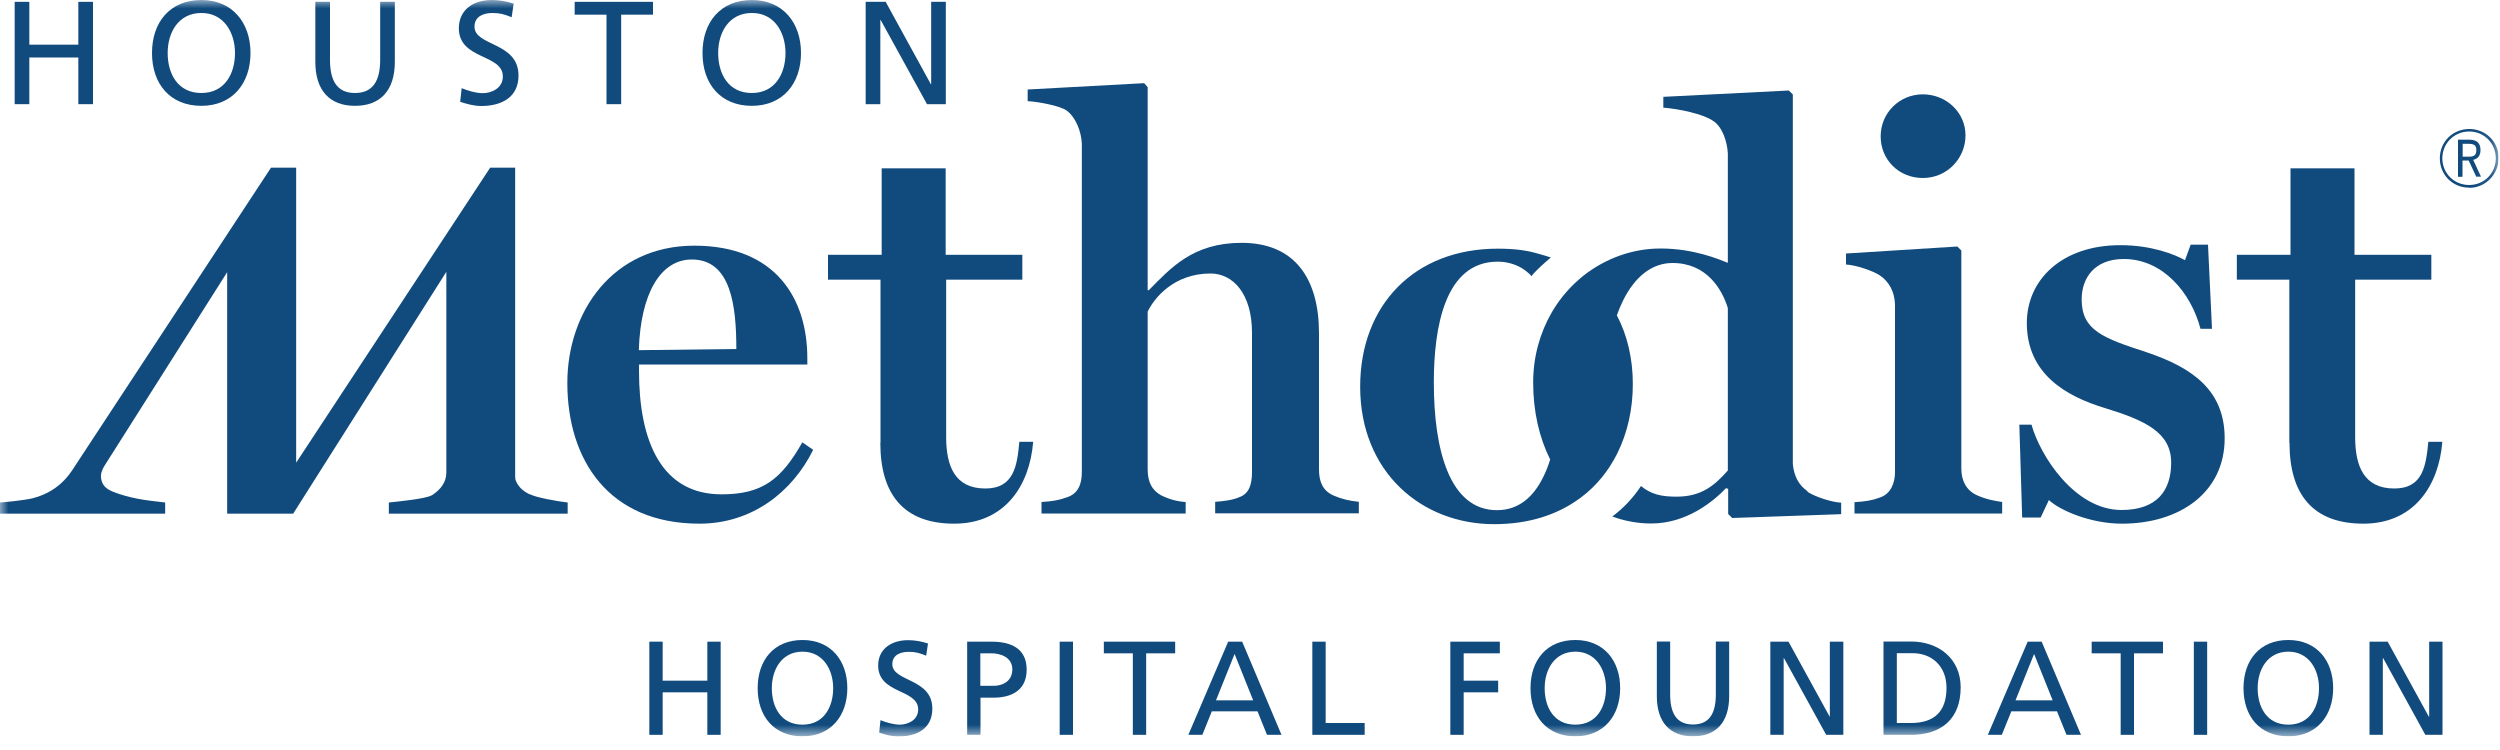 <svg width="150" height="45" viewBox="0 0 150 45" fill="none" xmlns="http://www.w3.org/2000/svg">
<g clip-path="url(#clip0_902_1278)">
<mask id="mask0_902_1278" style="mask-type:luminance" maskUnits="userSpaceOnUse" x="0" y="0" width="150" height="45">
<path d="M149.91 0H0V44.19H149.91V0Z" fill="white"/>
</mask>
<g mask="url(#mask0_902_1278)">
<path d="M44.18 20.94C44.18 18.38 43.87 15.57 41.51 15.57C39.61 15.57 38.43 17.65 38.33 21.01L44.18 20.94ZM34.04 22.98C34.04 18.69 36.77 14.74 41.66 14.74C46.55 14.74 48.44 17.93 48.44 21.49V21.87H38.34V22.25C38.34 26.54 39.72 29.66 43.29 29.66C45.71 29.66 46.86 28.8 48.14 26.54L48.79 26.99C47.54 29.52 45.12 31.42 41.97 31.42C36.53 31.42 34.04 27.61 34.04 22.97" fill="#114B7E"/>
<path d="M52.83 26.58V16.78H49.68V15.29H52.9V10.1H56.74V15.29H61.34V16.78H56.77V26.23C56.77 27.96 57.29 29.31 59.12 29.31C60.85 29.31 61.03 27.92 61.16 26.51H61.99C61.78 29.14 60.29 31.42 57.25 31.42C54.21 31.42 52.82 29.65 52.82 26.57" fill="#114B7E"/>
<path d="M62.49 30.12C63.11 30.08 63.53 30.02 64.01 29.84C64.67 29.63 64.91 29.08 64.91 28.32V8.63C64.88 7.87 64.53 7.01 63.98 6.62C63.56 6.34 62.28 6.1 61.66 6.07V5.37L68.65 4.99L68.86 5.23V17.41H68.93C70.24 16.09 71.56 14.57 74.5 14.57C77.69 14.57 79.14 16.72 79.14 20V28.17C79.14 28.93 79.38 29.45 80.01 29.73C80.5 29.94 80.91 30.04 81.53 30.11V30.8H72.91V30.11C73.43 30.07 73.95 30.01 74.36 29.83C74.95 29.62 75.12 29.07 75.12 28.31V19.97C75.12 17.62 73.98 16.41 72.63 16.41C70.42 16.41 69.24 17.9 68.86 18.7V28.15C68.86 28.91 69.1 29.39 69.65 29.71C70.13 29.95 70.62 30.09 71.14 30.12V30.81H62.49V30.12Z" fill="#114B7E"/>
<path d="M112.84 8.18C112.84 6.76 113.98 5.66 115.37 5.66C116.76 5.66 117.93 6.73 117.93 8.12C117.93 9.51 116.82 10.68 115.37 10.68C113.92 10.68 112.84 9.57 112.84 8.19M111.28 30.13C111.9 30.09 112.32 30.03 112.8 29.85C113.42 29.64 113.7 29.02 113.7 28.33V18.26C113.67 17.5 113.35 16.91 112.8 16.53C112.38 16.25 111.38 15.91 110.76 15.87V15.21L117.44 14.79L117.68 15.03V28.12C117.68 28.85 117.99 29.43 118.61 29.71C119.13 29.95 119.65 30.05 120.13 30.12V30.81H111.27V30.12L111.28 30.13Z" fill="#114B7E"/>
<path d="M122.93 30.01L122.44 31.05H121.33L121.16 25.48H121.89C122.41 27.35 124.49 30.6 127.29 30.6C129.43 30.6 130.27 29.42 130.27 27.76C130.27 25.96 128.75 25.23 126.25 24.47C124 23.78 121.61 22.46 121.61 19.38C121.61 16.78 123.72 14.71 127.22 14.71C129.09 14.71 130.47 15.26 131.1 15.61L131.44 14.68H132.48L132.72 19.73H132.03C131.47 17.58 129.78 15.54 127.43 15.54C125.67 15.54 124.9 16.68 124.9 17.96C124.9 19.83 126.18 20.28 128.81 21.14C131.61 22.08 133.48 23.46 133.48 26.3C133.48 29.55 130.78 31.42 127.32 31.42C125.38 31.42 123.55 30.59 122.93 30" fill="#114B7E"/>
<path d="M137.36 26.58V16.78H134.21V15.29H137.43V10.1H141.27V15.29H145.88V16.78H141.31V26.23C141.31 27.96 141.83 29.31 143.66 29.31C145.39 29.31 145.56 27.92 145.7 26.51H146.54C146.33 29.14 144.84 31.42 141.8 31.42C138.76 31.42 137.37 29.65 137.37 26.57" fill="#114B7E"/>
<path d="M108.46 29.48C107.91 29.1 107.64 28.56 107.57 27.84V5.67L107.33 5.43L99.8 5.81V6.46C100.73 6.53 102.2 6.84 102.78 7.25C103.33 7.59 103.63 8.48 103.67 9.2V15.77C103.16 15.57 101.65 14.91 99.63 14.91C97.95 14.91 96.34 15.5 95.02 16.53C94.83 16.69 94.63 16.85 94.46 17.02C93.93 17.53 93.47 18.11 93.09 18.77C92.41 19.96 91.99 21.37 91.99 22.95C91.99 24.73 92.37 26.29 93.01 27.57C92.89 27.96 92.75 28.31 92.59 28.63C91.99 29.85 91.09 30.61 89.82 30.61C86.98 30.61 86.03 27.01 86.03 22.95C86.03 19.67 86.68 15.7 89.86 15.7C90.4 15.7 90.87 15.84 91.28 16.07C91.51 16.21 91.72 16.38 91.9 16.57C91.92 16.53 91.96 16.48 92 16.43C92.07 16.35 92.14 16.28 92.21 16.21C92.56 15.86 93.05 15.45 93.05 15.45C92.85 15.38 92.64 15.32 92.43 15.26C92.34 15.23 91.89 15.11 91.82 15.1C91.82 15.1 91.49 15.03 91.32 15.01C90.83 14.94 90.34 14.92 89.86 14.92C84.86 14.92 81.61 18.31 81.61 23.2C81.61 28.33 85.3 31.45 89.65 31.45C91.74 31.45 93.44 30.88 94.76 29.92C94.78 29.91 94.85 29.85 94.87 29.84C95.8 29.14 96.52 28.24 97.04 27.2C97.65 25.97 97.97 24.55 97.97 23.04C97.97 21.53 97.64 20.11 97.01 18.92C97.12 18.61 97.24 18.33 97.37 18.06C98.08 16.61 99.11 15.78 100.35 15.78C102.4 15.78 103.32 17.35 103.67 18.48V28.23C102.85 29.16 102.06 29.8 100.59 29.8C99.66 29.8 99.05 29.65 98.46 29.16C98 29.86 97.42 30.48 96.74 30.99C97.47 31.26 98.26 31.41 99.08 31.41C101.2 31.41 102.81 30.08 103.56 29.29L103.69 29.33V30.84L103.93 31.08L110.47 30.85V30.16C109.85 30.13 108.86 29.78 108.45 29.51" fill="#114B7E"/>
<path d="M31.78 29.66C31.32 29.44 31.06 29.15 30.93 28.79C30.93 28.73 30.91 28.68 30.91 28.62V10.06H29.41L17.77 27.76V10.06H16.26L4.63 27.76C4.35 28.16 3.75 29.43 1.98 29.89C1.5 30.02 0 30.16 0 30.15V30.82H9.91V30.15C9.35 30.08 8.79 30.03 8.24 29.92C7.74 29.82 7.24 29.69 6.77 29.5C6.4 29.34 6.15 29.16 6.07 28.73C6.02 28.45 6.12 28.19 6.26 27.96C7.11 26.62 13.63 16.33 13.63 16.33V30.82H17.59L26.78 16.31V28.35C26.78 28.9 26.48 29.32 26.01 29.65C25.97 29.68 25.93 29.71 25.88 29.73C25.46 29.94 23.88 30.09 23.33 30.15V30.82H34.06V30.15C33.51 30.09 32.14 29.85 31.81 29.66" fill="#114B7E"/>
</g>
<path d="M4.7 0.11V2.68H1.76V0.11H0.88V6.25H1.76V3.45H4.7V6.25H5.58V0.11H4.7Z" fill="#114B7E"/>
<mask id="mask1_902_1278" style="mask-type:luminance" maskUnits="userSpaceOnUse" x="0" y="0" width="150" height="45">
<path d="M149.91 0H0V44.19H149.91V0Z" fill="white"/>
</mask>
<g mask="url(#mask1_902_1278)">
<path d="M12.08 5.58C13.5 5.58 14.1 4.4 14.1 3.18C14.1 1.96 13.43 0.77 12.08 0.78C10.72 0.78 10.06 1.93 10.06 3.18C10.06 4.43 10.67 5.58 12.08 5.58ZM12.08 0C13.94 0 15.03 1.36 15.03 3.18C15.03 5 13.95 6.35 12.08 6.35C10.21 6.35 9.12 5.04 9.12 3.18C9.12 1.32 10.21 0 12.08 0Z" fill="#114B7E"/>
<path d="M23.69 3.71C23.69 5.43 22.82 6.35 21.3 6.35C19.78 6.35 18.92 5.43 18.92 3.71V0.11H19.8V3.59C19.8 4.77 20.17 5.58 21.3 5.58C22.43 5.58 22.81 4.77 22.81 3.59V0.11H23.69V3.71Z" fill="#114B7E"/>
<path d="M30.69 1.03C30.24 0.85 29.99 0.78 29.54 0.78C29.05 0.78 28.47 0.96 28.47 1.6C28.47 2.78 31.11 2.51 31.11 4.53C31.11 5.84 30.1 6.36 28.87 6.36C28.44 6.36 28.02 6.24 27.61 6.11L27.7 5.29C28 5.41 28.52 5.59 28.97 5.59C29.47 5.59 30.17 5.31 30.17 4.59C30.17 3.22 27.53 3.6 27.53 1.69C27.54 0.58 28.4 0 29.51 0C29.92 0 30.4 0.07 30.82 0.22L30.7 1.03H30.69Z" fill="#114B7E"/>
</g>
<path d="M34.48 0.11V0.88H36.39V6.25H37.27V0.88H39.18V0.11H34.48Z" fill="#114B7E"/>
<mask id="mask2_902_1278" style="mask-type:luminance" maskUnits="userSpaceOnUse" x="0" y="0" width="150" height="45">
<path d="M149.91 0H0V44.19H149.91V0Z" fill="white"/>
</mask>
<g mask="url(#mask2_902_1278)">
<path d="M45.11 5.58C46.52 5.58 47.13 4.4 47.13 3.18C47.13 1.96 46.47 0.77 45.11 0.78C43.75 0.78 43.09 1.93 43.09 3.18C43.09 4.43 43.7 5.58 45.11 5.58ZM45.11 0C46.97 0 48.06 1.36 48.06 3.18C48.06 5 46.98 6.35 45.11 6.35C43.24 6.35 42.15 5.04 42.15 3.18C42.15 1.32 43.24 0 45.11 0Z" fill="#114B7E"/>
</g>
<path d="M55.87 0.11V5.05H55.85L53.14 0.11H51.94V6.25H52.82V1.2H52.84L55.62 6.25H56.75V0.11H55.87Z" fill="#114B7E"/>
<path d="M42.44 38.5V40.84H39.76V38.5H38.96V44.09H39.76V41.54H42.44V44.09H43.24V38.5H42.44Z" fill="#114B7E"/>
<mask id="mask3_902_1278" style="mask-type:luminance" maskUnits="userSpaceOnUse" x="0" y="0" width="150" height="45">
<path d="M149.91 0H0V44.19H149.91V0Z" fill="white"/>
</mask>
<g mask="url(#mask3_902_1278)">
<path d="M48.15 43.48C49.44 43.48 49.99 42.41 49.99 41.29C49.99 40.17 49.38 39.1 48.15 39.1C46.92 39.1 46.31 40.15 46.31 41.29C46.31 42.43 46.86 43.48 48.15 43.48ZM48.15 38.4C49.85 38.4 50.84 39.63 50.84 41.29C50.84 42.95 49.85 44.18 48.15 44.18C46.45 44.18 45.46 42.99 45.46 41.29C45.46 39.59 46.45 38.4 48.15 38.4Z" fill="#114B7E"/>
<path d="M55.57 39.34C55.16 39.18 54.94 39.11 54.52 39.11C54.07 39.11 53.54 39.27 53.54 39.85C53.54 40.92 55.94 40.68 55.94 42.52C55.94 43.71 55.02 44.19 53.9 44.19C53.51 44.19 53.12 44.08 52.75 43.96L52.83 43.21C53.1 43.32 53.58 43.48 53.99 43.48C54.45 43.48 55.09 43.22 55.09 42.57C55.09 41.32 52.69 41.66 52.69 39.93C52.69 38.94 53.48 38.41 54.49 38.41C54.86 38.41 55.3 38.48 55.68 38.61L55.57 39.35V39.34Z" fill="#114B7E"/>
<path d="M58.83 41.15H59.62C60.12 41.15 60.74 40.9 60.74 40.16C60.74 39.42 60 39.2 59.5 39.2H58.82V41.15H58.83ZM58.03 38.5H59.5C60.65 38.5 61.6 38.9 61.6 40.18C61.6 41.46 60.63 41.86 59.62 41.86H58.83V44.09H58.03V38.5Z" fill="#114B7E"/>
</g>
<path d="M64.38 38.5H63.58V44.09H64.38V38.5Z" fill="#114B7E"/>
<path d="M66.23 38.5V39.2H67.97V44.09H68.77V39.2H70.51V38.5H66.23Z" fill="#114B7E"/>
<path d="M74.08 39.25L75.19 42.02H72.96L74.07 39.25H74.08ZM73.69 38.5L71.3 44.09H72.14L72.71 42.68H75.45L76.02 44.09H76.89L74.53 38.5H73.69Z" fill="#114B7E"/>
<path d="M78.74 38.5V44.09H81.88V43.38H79.54V38.5H78.74Z" fill="#114B7E"/>
<path d="M87.02 38.5V44.09H87.82V41.54H89.89V40.84H87.82V39.2H89.99V38.5H87.02Z" fill="#114B7E"/>
<mask id="mask4_902_1278" style="mask-type:luminance" maskUnits="userSpaceOnUse" x="0" y="0" width="150" height="45">
<path d="M149.91 0H0V44.19H149.91V0Z" fill="white"/>
</mask>
<g mask="url(#mask4_902_1278)">
<path d="M94.52 43.48C95.81 43.48 96.36 42.41 96.36 41.29C96.36 40.17 95.75 39.1 94.52 39.1C93.29 39.1 92.68 40.15 92.68 41.29C92.68 42.43 93.23 43.48 94.52 43.48ZM94.52 38.4C96.22 38.4 97.21 39.63 97.21 41.29C97.21 42.95 96.22 44.18 94.52 44.18C92.82 44.18 91.83 42.99 91.83 41.29C91.83 39.59 92.82 38.4 94.52 38.4Z" fill="#114B7E"/>
<path d="M103.75 41.77C103.75 43.34 102.96 44.18 101.58 44.18C100.2 44.18 99.41 43.34 99.41 41.77V38.49H100.21V41.66C100.21 42.73 100.55 43.47 101.58 43.47C102.61 43.47 102.95 42.73 102.95 41.66V38.49H103.75V41.77Z" fill="#114B7E"/>
</g>
<path d="M109.79 38.5V43H109.78L107.31 38.5H106.22V44.09H107.02V39.49H107.04L109.57 44.09H110.6V38.5H109.79Z" fill="#114B7E"/>
<mask id="mask5_902_1278" style="mask-type:luminance" maskUnits="userSpaceOnUse" x="0" y="0" width="150" height="45">
<path d="M149.91 0H0V44.19H149.91V0Z" fill="white"/>
</mask>
<g mask="url(#mask5_902_1278)">
<path d="M113.81 43.38H114.65C116.03 43.38 116.79 42.72 116.79 41.27C116.79 39.96 115.9 39.19 114.75 39.19H113.81V43.37V43.38ZM113.01 38.49H114.66C116.32 38.49 117.64 39.52 117.64 41.24C117.64 43.12 116.5 44.09 114.66 44.09H113.01V38.5V38.49Z" fill="#114B7E"/>
</g>
<path d="M122.05 39.25L123.16 42.02H120.93L122.04 39.25H122.05ZM121.66 38.5L119.27 44.09H120.11L120.68 42.68H123.42L123.99 44.09H124.86L122.5 38.5H121.66Z" fill="#114B7E"/>
<path d="M125.5 38.5V39.2H127.24V44.09H128.04V39.2H129.78V38.5H125.5Z" fill="#114B7E"/>
<path d="M132.43 38.5H131.63V44.09H132.43V38.5Z" fill="#114B7E"/>
<mask id="mask6_902_1278" style="mask-type:luminance" maskUnits="userSpaceOnUse" x="0" y="0" width="150" height="45">
<path d="M149.91 0H0V44.19H149.91V0Z" fill="white"/>
</mask>
<g mask="url(#mask6_902_1278)">
<path d="M137.3 43.48C138.59 43.48 139.14 42.41 139.14 41.29C139.14 40.17 138.53 39.1 137.3 39.1C136.07 39.1 135.46 40.15 135.46 41.29C135.46 42.43 136.01 43.48 137.3 43.48ZM137.3 38.4C139 38.4 139.99 39.63 139.99 41.29C139.99 42.95 139 44.18 137.3 44.18C135.6 44.18 134.61 42.99 134.61 41.29C134.61 39.59 135.6 38.4 137.3 38.4Z" fill="#114B7E"/>
</g>
<path d="M145.75 38.5V43H145.73L143.26 38.5H142.17V44.09H142.97V39.49H142.99L145.52 44.09H146.55V38.5H145.75Z" fill="#114B7E"/>
<mask id="mask7_902_1278" style="mask-type:luminance" maskUnits="userSpaceOnUse" x="0" y="0" width="150" height="45">
<path d="M149.91 0H0V44.19H149.91V0Z" fill="white"/>
</mask>
<g mask="url(#mask7_902_1278)">
<path d="M147.76 9.4H148.15C148.46 9.4 148.58 9.29 148.58 9.01C148.58 8.73 148.47 8.63 148.11 8.63H147.76V9.4ZM148.58 10.61L148.12 9.63H147.75V10.61H147.48V8.38H148.14C148.63 8.38 148.83 8.6 148.83 9C148.83 9.33 148.68 9.53 148.39 9.59L148.86 10.6H148.57L148.58 10.61ZM148.15 7.89C147.25 7.89 146.54 8.6 146.54 9.5C146.54 10.4 147.25 11.1 148.15 11.1C149.05 11.1 149.75 10.39 149.75 9.5C149.75 8.61 149.06 7.89 148.15 7.89ZM148.15 11.26C147.16 11.26 146.39 10.49 146.39 9.5C146.39 8.51 147.16 7.74 148.16 7.74C149.16 7.74 149.92 8.52 149.92 9.48C149.92 10.44 149.15 11.27 148.16 11.27" fill="#114B7E"/>
</g>
</g>
<defs>
<clipPath id="clip0_902_1278">
<rect width="149.91" height="44.19" fill="white"/>
</clipPath>
</defs>
</svg>
